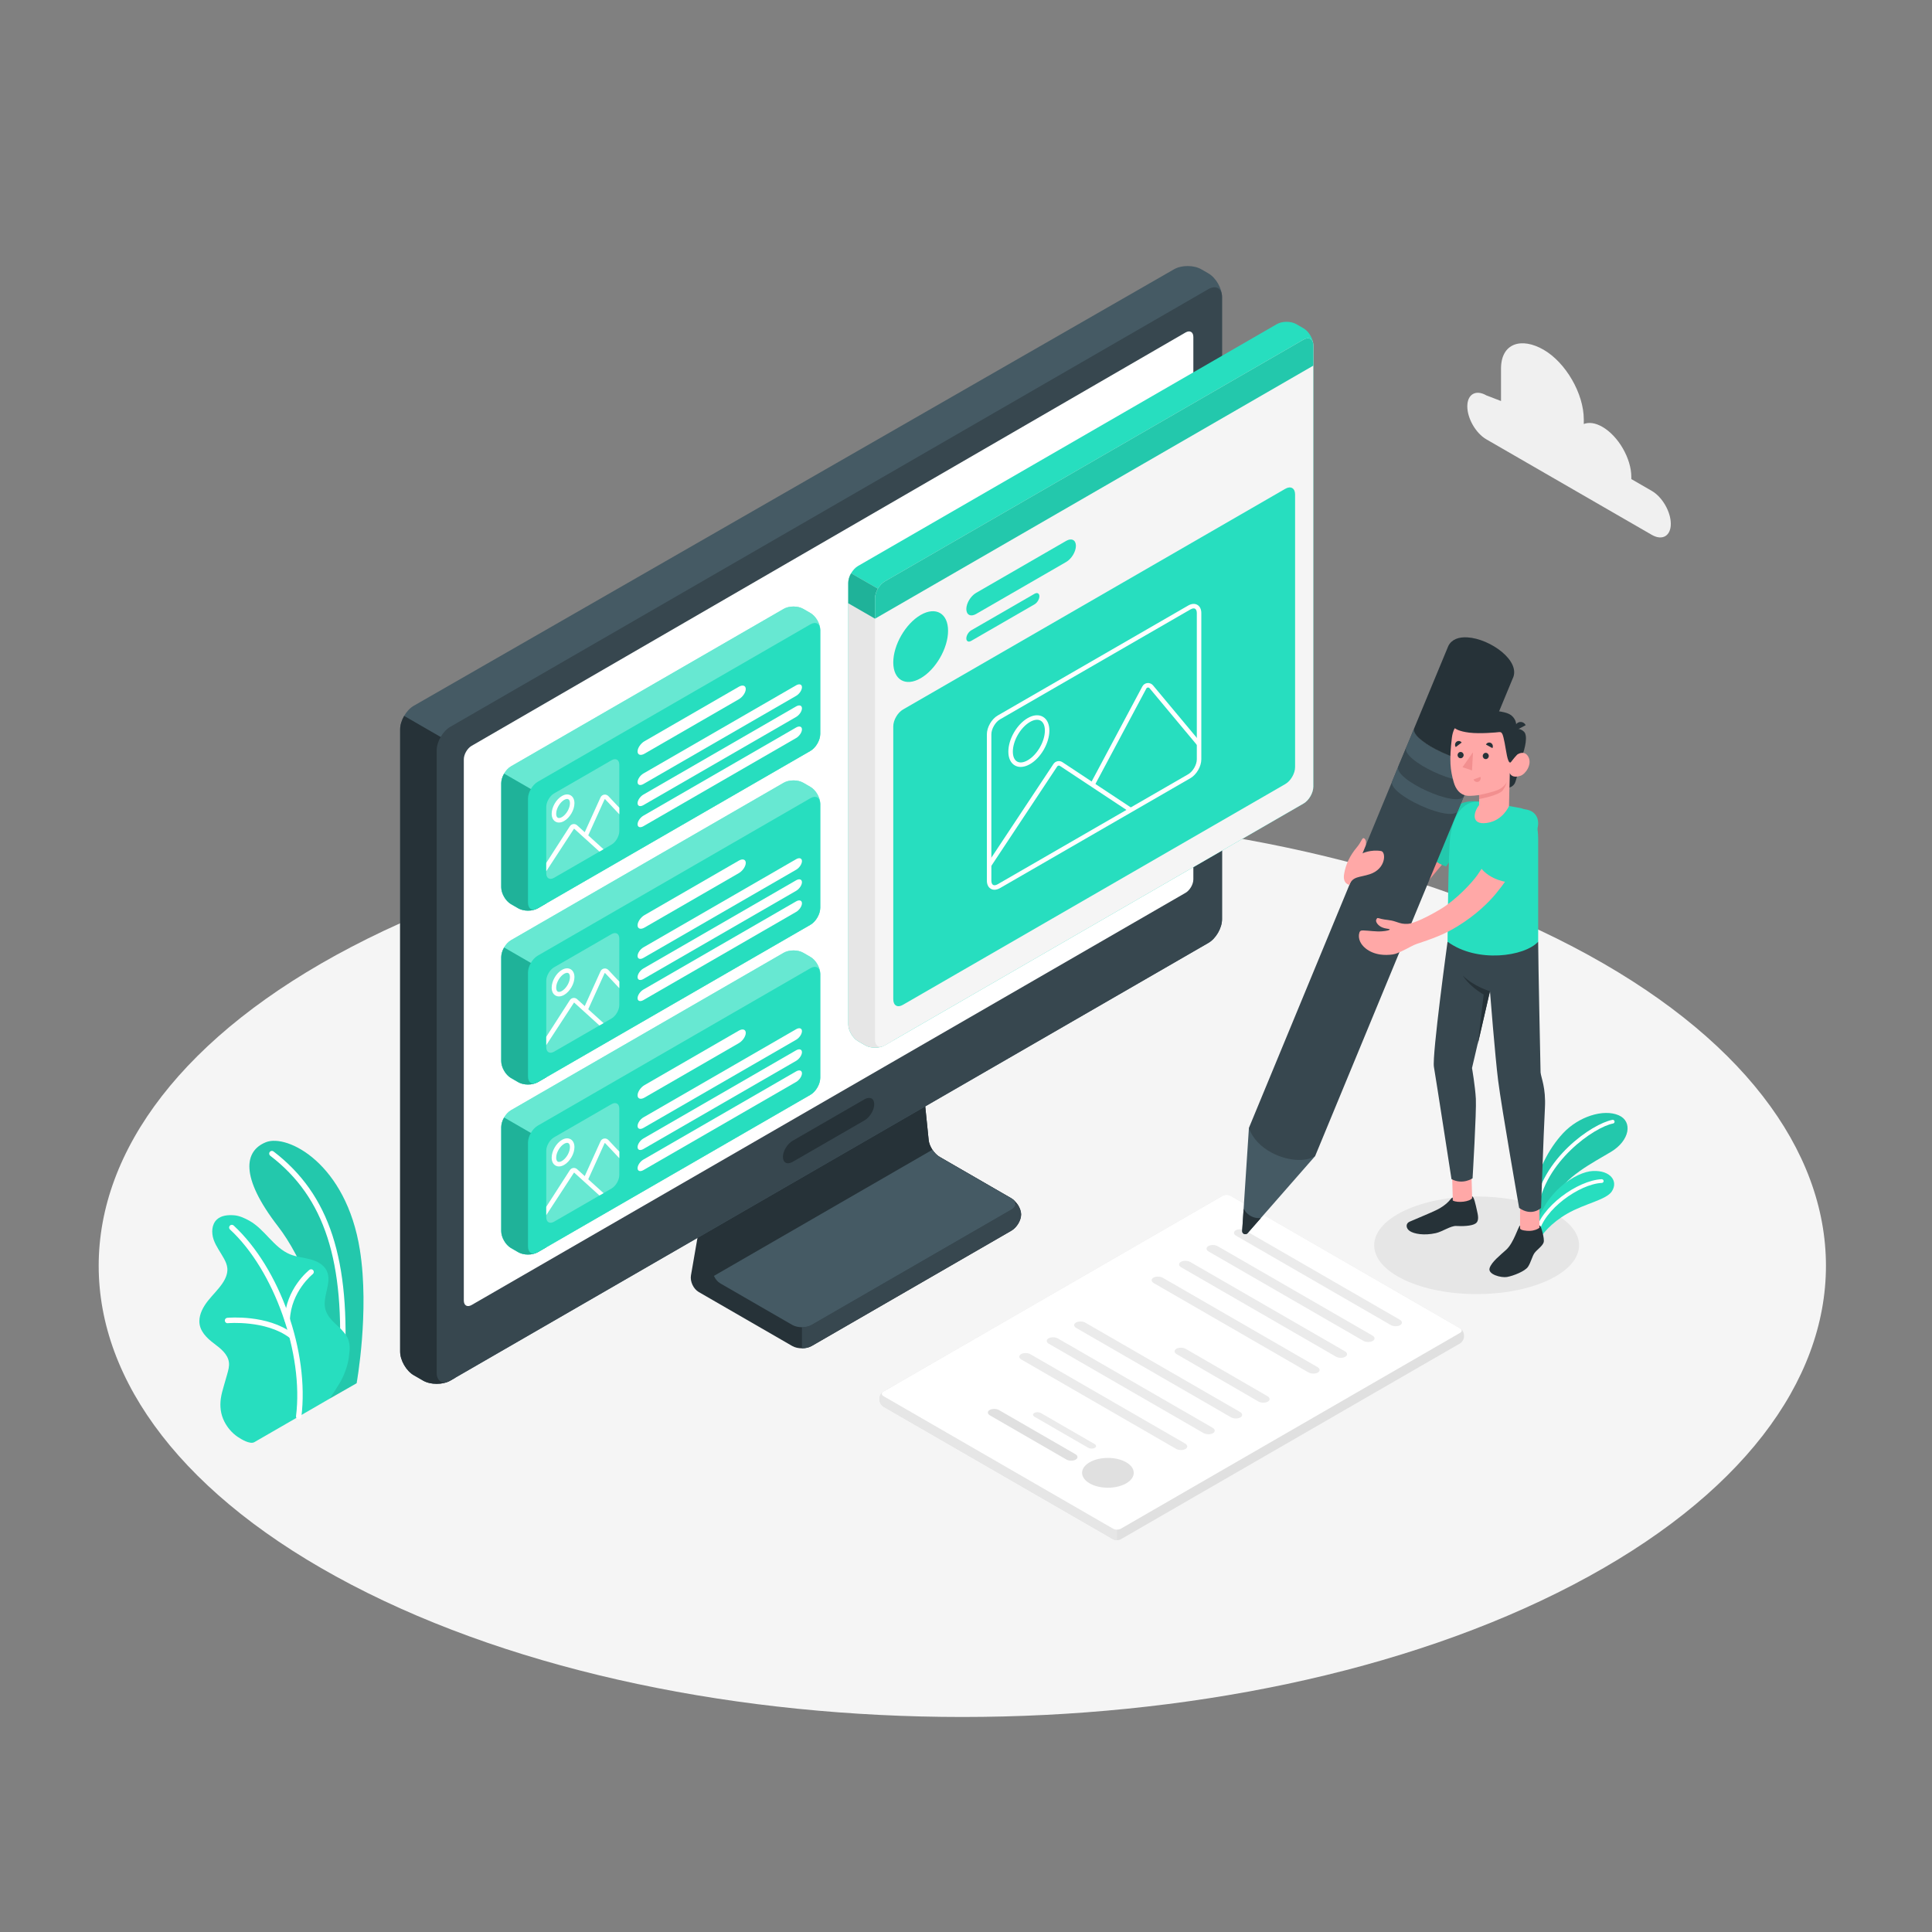 <svg xmlns="http://www.w3.org/2000/svg" xmlns:xlink="http://www.w3.org/1999/xlink" x="0px" y="0px" viewBox="0 0 500 500" style="enable-background:new 0 0 500 500;" xml:space="preserve"><rect x="0" y="0" width="500" height="500" fill="#808080" stroke="none"/><g id="Floor">	<path id="XMLID_14240_" style="fill:#F5F5F5;" d="M91.005,410.154c87.285,45.598,228.803,45.6,316.087,0.001  c87.285-45.6,87.285-119.529,0-165.128c-87.285-45.599-228.803-45.599-316.088-0.001C3.719,290.625,3.719,364.556,91.005,410.154z"></path></g><g id="Shadow">	<path id="XMLID_14504_" style="fill:#E6E6E6;" d="M363.403,331.214c10.354,4.935,27.14,4.935,37.494,0  c10.354-4.934,10.354-12.935,0-17.87c-10.354-4.934-27.14-4.934-37.494,0C353.049,318.279,353.049,326.28,363.403,331.214z"></path></g><g id="Cloud">	<path id="XMLID_14197_" style="fill:#F0F0F0;" d="M384.663,102.322l3.796,1.46V95.42c0-6.629,5.287-8.218,11.028-4.904l0,0  c5.741,3.314,10.394,11.375,10.394,18.003v1.214c1.303-0.519,2.984-0.318,4.824,0.744l0,0c4.131,2.385,7.48,8.185,7.48,12.955  v0.552l5.292,3.056c2.72,1.571,4.926,5.39,4.926,8.531c0,3.141-2.205,4.414-4.926,2.844l-42.813-24.718  c-2.72-1.571-4.926-5.39-4.926-8.531C379.737,102.024,381.943,100.751,384.663,102.322z"></path></g><g id="Plants">	<g>		<g>			<g id="XMLID_19047_">				<path id="XMLID_19054_" style="fill:#27DEBF;" d="M85.28,361.988l7.013-4.007c0,0,3.364-18.536,0.848-34.47     c-3.537-22.402-18.79-30.13-24.33-27.903c-5.54,2.227-6.842,8.863,3.163,21.808C77.877,325.053,85.469,341.197,85.28,361.988z"></path>			</g>			<g id="XMLID_2_" style="opacity:0.1;">				<path id="XMLID_3_" d="M85.28,361.988l7.013-4.007c0,0,3.364-18.536,0.848-34.47c-3.537-22.402-18.79-30.13-24.33-27.903     c-5.54,2.227-6.842,8.863,3.163,21.808C77.877,325.053,85.469,341.197,85.28,361.988z"></path>			</g>		</g>		<g id="XMLID_917_">			<path id="XMLID_14242_" style="fill:#FFFFFF;" d="M88.457,355.063c-0.014,0-0.028,0-0.042-0.001    c-0.384-0.023-0.678-0.352-0.656-0.738c1.624-27.905-3.707-44.419-17.822-55.221c-0.306-0.235-0.365-0.673-0.131-0.978    c0.235-0.307,0.675-0.364,0.978-0.131c14.527,11.118,20.02,27.989,18.367,56.412C89.13,354.776,88.823,355.063,88.457,355.063z"></path>		</g>		<g id="XMLID_19010_">			<path id="XMLID_18997_" style="fill:#27DEBF;" d="M65.822,373.229c-1.108,0.636-3.392-0.755-4.267-1.342    c-1.498-1.005-2.711-2.428-3.517-4.037c-0.938-1.873-1.174-3.88-0.881-5.952c0.152-1.074,0.453-2.122,0.753-3.165    c0.294-1.024,0.589-2.048,0.883-3.072c0.29-1.01,0.584-2.056,0.45-3.099c-0.269-2.101-2.134-3.573-3.829-4.842    c-1.875-1.404-3.827-3.257-3.817-5.787c0.008-1.952,1.019-3.764,2.228-5.296c1.209-1.532,2.645-2.885,3.738-4.502    c0.787-1.164,1.401-2.531,1.273-3.93c-0.079-0.869-0.44-1.688-0.856-2.455c-0.893-1.647-2.071-3.156-2.687-4.925    c-0.616-1.769-0.528-3.97,0.853-5.236c1.133-1.039,2.818-1.184,4.352-1.083c1.419,0.094,2.806,0.734,4.048,1.425    c4.015,2.233,6.307,6.989,10.569,8.707c1.644,0.663,3.444,0.808,5.158,1.261c1.713,0.453,3.46,1.328,4.254,2.913    c1.564,3.124-1.339,6.975-0.239,10.291c0.973,2.935,3.825,4.058,5.426,6.703c0.701,1.157,0.862,2.494,0.749,3.842    c-0.191,2.281-0.525,3.955-1.62,6.492c-0.905,2.096-3.563,5.849-3.563,5.849C85.213,362.054,65.992,373.131,65.822,373.229z"></path>			<g id="XMLID_19001_">				<path id="XMLID_14241_" style="fill:#FFFFFF;" d="M77.302,367.292c-0.03,0-0.059-0.002-0.089-0.006     c-0.382-0.048-0.653-0.397-0.604-0.78c2.027-16.075-5.639-37.751-17.088-48.318c-0.284-0.261-0.301-0.702-0.04-0.985     c0.263-0.285,0.702-0.301,0.985-0.04c11.94,11.019,19.639,32.771,17.526,49.518C77.949,367.034,77.649,367.292,77.302,367.292z"></path>			</g>			<g id="XMLID_19011_">				<path id="XMLID_14221_" style="fill:#FFFFFF;" d="M75.303,346.315c-0.147,0-0.293-0.045-0.418-0.14     c-6.107-4.58-15.844-3.744-15.94-3.735c-0.384,0.046-0.723-0.247-0.758-0.631c-0.035-0.383,0.247-0.723,0.631-0.758     c0.423-0.041,10.374-0.891,16.904,4.008c0.309,0.231,0.372,0.668,0.14,0.976C75.725,346.219,75.515,346.315,75.303,346.315z"></path>			</g>			<g id="XMLID_19012_">				<path id="XMLID_14220_" style="fill:#FFFFFF;" d="M74.33,342.296c-0.009,0-0.018,0-0.027-0.001     c-0.385-0.015-0.685-0.339-0.669-0.724c0.313-8.043,6.203-12.742,6.454-12.939c0.305-0.234,0.742-0.182,0.978,0.119     c0.237,0.303,0.184,0.742-0.118,0.98c-0.057,0.044-5.633,4.514-5.922,11.894C75.013,342.001,74.703,342.296,74.33,342.296z"></path>			</g>		</g>	</g>	<g id="XMLID_14181_">		<g id="XMLID_14165_">			<g>				<path id="XMLID_14167_" style="fill:#27DEBF;" d="M397.574,306.977c0.282-3.505,2.984-9.486,6.988-13.745     c4.004-4.259,10.408-6.311,14.359-4.595c3.68,1.599,2.871,6.53-1.985,9.45c-4.855,2.92-12.089,6.497-14.565,12.021l-4.797,6.636     V306.977z"></path>				<path id="XMLID_1_" style="opacity:0.1;" d="M397.574,306.977c0.282-3.505,2.984-9.486,6.988-13.745     c4.004-4.259,10.408-6.311,14.359-4.595c3.68,1.599,2.871,6.53-1.985,9.45c-4.855,2.92-12.089,6.497-14.565,12.021l-4.797,6.636     V306.977z"></path>			</g>			<g id="XMLID_14166_">				<path id="XMLID_14161_" style="fill:#FFFFFF;" d="M397.574,313.37c-0.021,0-0.043-0.001-0.064-0.004     c-0.263-0.036-0.448-0.278-0.413-0.541c1.75-12.977,14.942-22.009,20.186-23.007c0.262-0.053,0.513,0.123,0.562,0.382     c0.05,0.262-0.121,0.513-0.382,0.562c-4.891,0.931-17.751,9.861-19.413,22.191C398.018,313.195,397.812,313.37,397.574,313.37z"></path>			</g>		</g>		<g id="XMLID_14162_">			<path id="XMLID_14164_" style="fill:#27DEBF;" d="M398.098,321.449c0.722-1.925,3.39-4.983,7.499-7.357    c4.545-2.625,10.105-3.553,11.547-5.765c1.733-2.657-0.398-5.47-4.866-5.277c-4.468,0.193-12.731,5.603-14.705,14.59    L398.098,321.449z"></path>			<g id="XMLID_14163_">				<path id="XMLID_14154_" style="fill:#FFFFFF;" d="M397.78,319.587c-0.03,0-0.063-0.003-0.094-0.009     c-0.26-0.052-0.429-0.305-0.378-0.566c1.324-6.653,10.972-13.547,17.206-13.836c0.244,0.002,0.491,0.193,0.503,0.458     c0.011,0.265-0.193,0.491-0.458,0.503c-5.787,0.268-15.082,6.9-16.308,13.063C398.206,319.429,398.006,319.587,397.78,319.587z"></path>			</g>		</g>	</g></g><g>	<g id="XMLID_14182_">		<g id="XMLID_819_">			<path id="XMLID_818_" style="fill:#E0E0E0;" d="M227.625,361.893l0,0.402c0,0.643,0.451,1.424,1.008,1.745l59.432,34.313    c0.557,0.321,1.459,0.321,2.016,0l87.793-50.687c0.557-0.321,1.008-1.103,1.008-1.745v-0.402c0-0.643-0.451-1.424-1.008-1.745    l-59.432-34.314c-0.557-0.321-1.459-0.321-2.016,0l-87.793,50.687C228.077,360.469,227.625,361.25,227.625,361.893z"></path>			<path id="XMLID_822_" style="fill:#E6E6E6;" d="M227.625,361.893v0.402c0,0.643,0.451,1.424,1.008,1.745l59.432,34.313    c0.279,0.161,0.644,0.241,1.008,0.241v-7.846L232.352,358l-3.719,2.147C228.077,360.469,227.625,361.25,227.625,361.893z"></path>			<path id="XMLID_815_" style="fill:#FFFFFF;" d="M228.633,361.311l59.433,34.313c0.557,0.321,1.459,0.321,2.016,0l87.793-50.687    c0.557-0.321,0.557-0.842,0-1.164l-59.432-34.314c-0.557-0.321-1.459-0.321-2.016,0l-87.793,50.687    C228.077,360.469,228.077,360.99,228.633,361.311z"></path>		</g>		<g id="XMLID_823_">			<path id="XMLID_821_" style="fill:#EBEBEB;" d="M304.358,374.958l-40.021-23.106c-0.696-0.402-0.731-1.033-0.078-1.41    s1.746-0.357,2.441,0.045l40.021,23.106c0.696,0.402,0.731,1.033,0.078,1.409C306.147,375.38,305.054,375.36,304.358,374.958z"></path>			<path id="XMLID_852_" style="fill:#E0E0E0;" d="M275.947,377.705l-19.738-11.396c-0.696-0.402-0.731-1.033-0.078-1.41    c0.653-0.377,1.746-0.357,2.441,0.045l19.738,11.396c0.696,0.402,0.731,1.033,0.078,1.41    C277.735,378.127,276.642,378.107,275.947,377.705z"></path>			<path id="XMLID_30_" style="fill:#EBEBEB;" d="M281.614,374.674l-13.885-8.017c-0.489-0.283-0.514-0.727-0.055-0.991    c0.459-0.265,1.228-0.251,1.717,0.032l13.885,8.017c0.489,0.283,0.514,0.727,0.055,0.992    C282.872,374.971,282.103,374.956,281.614,374.674z"></path>			<path id="XMLID_829_" style="fill:#EBEBEB;" d="M311.46,370.872l-40.021-23.106c-0.696-0.402-0.731-1.033-0.078-1.409    c0.653-0.377,1.746-0.357,2.441,0.045l40.021,23.106c0.696,0.402,0.731,1.033,0.078,1.41    C313.249,371.293,312.156,371.273,311.46,370.872z"></path>			<path id="XMLID_831_" style="fill:#EBEBEB;" d="M318.562,366.785l-40.022-23.106c-0.696-0.402-0.73-1.033-0.078-1.409    c0.653-0.377,1.746-0.357,2.441,0.045l40.021,23.106c0.696,0.402,0.731,1.033,0.078,1.41    C320.351,367.207,319.258,367.187,318.562,366.785z"></path>			<path id="XMLID_834_" style="fill:#EBEBEB;" d="M325.664,362.699l-21.135-12.235c-0.696-0.402-0.731-1.033-0.078-1.41    c0.653-0.377,1.746-0.357,2.442,0.045l21.135,12.235c0.696,0.402,0.731,1.033,0.078,1.41    C327.453,363.121,326.36,363.101,325.664,362.699z"></path>			<path id="XMLID_855_" style="fill:#EBEBEB;" d="M345.713,351.084l-40.022-23.106c-0.696-0.402-0.73-1.033-0.078-1.41    c0.653-0.377,1.746-0.357,2.441,0.045l40.021,23.106c0.696,0.402,0.731,1.033,0.078,1.41    C347.502,351.505,346.409,351.485,345.713,351.084z"></path>			<path id="XMLID_856_" style="fill:#EBEBEB;" d="M352.815,346.997l-40.021-23.106c-0.696-0.402-0.731-1.033-0.078-1.409    c0.653-0.377,1.746-0.357,2.441,0.045l40.021,23.106c0.696,0.402,0.731,1.033,0.078,1.409    C354.604,347.419,353.511,347.399,352.815,346.997z"></path>			<path id="XMLID_911_" style="fill:#EBEBEB;" d="M338.611,355.17l-40.022-23.106c-0.696-0.402-0.731-1.033-0.078-1.409    c0.653-0.377,1.746-0.357,2.441,0.045l40.021,23.106c0.696,0.402,0.731,1.033,0.078,1.41    C340.4,355.592,339.307,355.572,338.611,355.17z"></path>			<path id="XMLID_858_" style="fill:#EBEBEB;" d="M359.917,342.911l-40.022-23.106c-0.696-0.402-0.73-1.033-0.078-1.409    c0.653-0.377,1.746-0.357,2.441,0.045l40.021,23.106c0.696,0.402,0.731,1.033,0.078,1.41    C361.706,343.333,360.613,343.313,359.917,342.911z"></path>		</g>		<path id="XMLID_820_" style="fill:#E0E0E0;" d="M291.455,378.435c-2.611-1.507-6.843-1.507-9.454,0   c-2.611,1.507-2.611,3.951,0,5.458s6.843,1.507,9.453,0S294.066,379.942,291.455,378.435z"></path>	</g></g><g id="Device">	<g id="XMLID_8318_">		<g id="XMLID_778_">			<path id="XMLID_106_" style="fill:#263238;" d="M228.66,250.276l-37.502,21.652c-1.391,0.803-2.742,2.738-3.016,4.321    l-9.32,53.809c-0.274,1.583,0.632,3.518,2.023,4.321l24.181,13.961c1.391,0.803,3.647,0.803,5.039,0l51.682-29.839    c1.391-0.803,2.519-2.676,2.519-4.184c0-1.507-1.128-3.38-2.519-4.184l-18.595-10.736c-1.391-0.803-2.651-2.75-2.814-4.349    l-4.137-40.605c-0.163-1.598-1.353-3.505-2.658-4.259C232.237,249.432,230.051,249.473,228.66,250.276z"></path>			<path id="XMLID_117_" style="fill:#37474F;" d="M207.545,338.879l0.001,10.063c0.912,0,1.823-0.201,2.519-0.602l51.682-29.839    c1.392-0.803,2.519-2.676,2.519-4.184c0-0.882-0.393-1.884-0.991-2.729h-8.462L207.545,338.879z"></path>			<path id="XMLID_110_" style="fill:#263238;" d="M233.387,253.005l-37.502,21.652c-1.391,0.803-2.742,2.738-3.016,4.321    l-8.46,48.847c-0.274,1.583,0.632,3.518,2.023,4.321l18.595,10.736c1.391,0.803,3.647,0.803,5.039,0l51.682-29.839    c1.391-0.803,1.391-2.106,0-2.909l-18.595-10.736c-1.391-0.803-2.651-2.75-2.814-4.349l-4.137-40.605    C236.038,252.846,234.778,252.202,233.387,253.005z"></path>			<path id="XMLID_115_" style="fill:#455A64;" d="M261.747,310.134l-18.595-10.736c-0.686-0.396-1.338-1.071-1.845-1.844    l-56.543,32.645c0.364,0.814,0.948,1.532,1.666,1.947l18.596,10.736c1.391,0.803,3.647,0.803,5.039,0l51.682-29.839    C263.139,312.239,263.139,310.937,261.747,310.134z"></path>		</g>		<g id="XMLID_8196_">			<path id="XMLID_67_" style="fill:#455A64;" d="M109.485,357.296l-2.401-1.386c-1.948-1.125-3.527-3.86-3.527-6.109    l-0.001-161.052c0-2.249,1.581-4.981,3.532-6.1L303.844,69.687c1.951-1.12,5.111-1.116,7.059,0.008l1.831,1.057    c1.948,1.125,3.527,3.86,3.527,6.109v161.051c0,2.249-1.579,4.984-3.527,6.109L116.539,357.296    C114.591,358.421,111.433,358.421,109.485,357.296z"></path>			<path id="XMLID_785_" style="fill:#263238;" d="M117.737,192.863l-13.145-7.589c-0.639,1.104-1.035,2.35-1.035,3.475    l0.001,161.052c0,2.249,1.579,4.984,3.527,6.109l2.401,1.386c1.948,1.125,5.106,1.125,7.054,0l1.198-0.692L117.737,192.863z"></path>			<path id="XMLID_63_" style="fill:#37474F;" d="M113.012,355.26V194.208c0-2.249,1.579-4.985,3.527-6.109L312.734,74.825    c1.948-1.125,3.527-0.213,3.527,2.036v161.051c0,2.249-1.579,4.984-3.527,6.109L116.539,357.296    C114.591,358.421,113.012,357.509,113.012,355.26z"></path>			<path id="XMLID_69_" style="fill:#263238;" d="M205.139,295.23l18.595-10.736c1.391-0.803,2.519-0.233,2.519,1.274    s-1.128,3.38-2.519,4.184l-18.595,10.736c-1.391,0.803-2.519,0.233-2.519-1.275C202.62,297.906,203.748,296.033,205.139,295.23z"></path>			<path id="XMLID_68_" style="fill:#FFFFFF;" d="M122.049,193.024L306.824,86.043c1.112-0.644,2.014-0.124,2.014,1.161v140.365    c0,1.285-0.902,2.848-2.016,3.491L122.051,337.738c-1.113,0.643-2.016,0.122-2.016-1.164V196.517    C120.035,195.232,120.937,193.668,122.049,193.024z"></path>		</g>	</g></g><g id="Windows">	<g>		<g id="XMLID_728_">			<g id="XMLID_723_">				<path id="XMLID_112_" style="fill:#27DEBF;" d="M134.125,235.072l-1.882-1.087c-1.391-0.804-2.519-2.758-2.519-4.364l0-26.93     c0-1.607,1.128-3.56,2.519-4.364l70.589-40.755c1.391-0.803,3.647-0.803,5.038,0.001l1.882,1.087     c1.391,0.804,2.519,2.758,2.519,4.364l0,26.93c0,1.607-1.128,3.56-2.519,4.364l-70.589,40.755     C137.772,235.876,135.516,235.876,134.125,235.072z"></path>				<g>					<path id="XMLID_107_" style="opacity:0.4;fill:#27DEBF;" d="M134.125,235.072l-1.882-1.087      c-1.391-0.804-2.519-2.758-2.519-4.364l0-26.93c0-1.607,1.128-3.56,2.519-4.364l70.589-40.755      c1.391-0.803,3.647-0.803,5.038,0.001l1.882,1.087c1.391,0.804,2.519,2.758,2.519,4.364l0,26.93      c0,1.607-1.128,3.56-2.519,4.364l-70.589,40.755C137.772,235.876,135.516,235.876,134.125,235.072z"></path>					<path id="XMLID_4_" style="opacity:0.3;fill:#FFFFFF;" d="M134.125,235.072l-1.882-1.087c-1.391-0.804-2.519-2.758-2.519-4.364      l0-26.93c0-1.607,1.128-3.56,2.519-4.364l70.589-40.755c1.391-0.803,3.647-0.803,5.038,0.001l1.882,1.087      c1.391,0.804,2.519,2.758,2.519,4.364l0,26.93c0,1.607-1.128,3.56-2.519,4.364l-70.589,40.755      C137.772,235.876,135.516,235.876,134.125,235.072z"></path>				</g>				<g>					<path id="XMLID_125_" style="fill:#27DEBF;" d="M141.37,206.508l-10.909-6.299c-0.455,0.789-0.737,1.678-0.737,2.481l0,26.93      c0,1.607,1.128,3.561,2.519,4.364l1.882,1.087c1.391,0.804,3.647,0.804,5.038,0.001l2.207-1.274L141.37,206.508z"></path>					<path id="XMLID_5_" style="opacity:0.2;" d="M141.37,206.508l-10.909-6.299c-0.455,0.789-0.737,1.678-0.737,2.481l0,26.93      c0,1.607,1.128,3.561,2.519,4.364l1.882,1.087c1.391,0.804,3.647,0.804,5.038,0.001l2.207-1.274L141.37,206.508z"></path>				</g>				<path id="XMLID_111_" style="fill:#27DEBF;" d="M136.644,206.688l0,26.93c0,1.607,1.128,2.258,2.519,1.455l70.589-40.755     c1.391-0.803,2.519-2.757,2.519-4.364l0-26.93c0-1.607-1.128-2.258-2.519-1.455l-70.589,40.755     C137.772,203.128,136.644,205.081,136.644,206.688z"></path>			</g>			<g id="XMLID_123_">				<path id="XMLID_118_" style="fill:#FFFFFF;" d="M166.795,191.826l24.418-14.098c0.989-0.571,1.791-0.31,1.791,0.583     c0,0.893-0.802,2.079-1.791,2.65l-24.418,14.098c-0.989,0.571-1.791,0.31-1.791-0.583     C165.004,193.584,165.806,192.397,166.795,191.826z"></path>				<path id="XMLID_119_" style="fill:#FFFFFF;" d="M166.516,200.178l39.517-22.816c0.835-0.482,1.512-0.262,1.512,0.492     s-0.677,1.755-1.512,2.237l-39.517,22.815c-0.835,0.482-1.512,0.262-1.512-0.492S165.681,200.66,166.516,200.178z"></path>				<path id="XMLID_126_" style="fill:#FFFFFF;" d="M166.516,205.636l39.517-22.815c0.835-0.482,1.512-0.262,1.512,0.492     s-0.677,1.755-1.512,2.237l-39.517,22.815c-0.835,0.482-1.512,0.262-1.512-0.492     C165.004,207.119,165.681,206.118,166.516,205.636z"></path>				<path id="XMLID_129_" style="fill:#FFFFFF;" d="M166.516,211.094l39.517-22.816c0.835-0.482,1.512-0.262,1.512,0.492     s-0.677,1.755-1.512,2.237l-39.517,22.815c-0.835,0.482-1.512,0.262-1.512-0.492     C165.004,212.577,165.681,211.576,166.516,211.094z"></path>			</g>			<g id="XMLID_114_">				<path id="XMLID_109_" style="fill:#27DEBF;" d="M143.386,205.344l14.876-8.589c1.113-0.643,2.016-0.122,2.016,1.164l0,17.177     c0,1.285-0.902,2.848-2.016,3.491l-14.876,8.589c-1.113,0.643-2.016,0.122-2.016-1.164l0-17.177     C141.371,207.55,142.273,205.987,143.386,205.344z"></path>				<path id="XMLID_6_" style="opacity:0.3;fill:#FFFFFF;" d="M143.386,205.344l14.876-8.589c1.113-0.643,2.016-0.122,2.016,1.164     l0,17.177c0,1.285-0.902,2.848-2.016,3.491l-14.876,8.589c-1.113,0.643-2.016,0.122-2.016-1.164l0-17.177     C141.371,207.55,142.273,205.987,143.386,205.344z"></path>				<g id="XMLID_113_">					<path id="XMLID_116_" style="fill:#FFFFFF;" d="M144.663,212.873c-0.325,0-0.631-0.079-0.906-0.238      c-0.634-0.366-0.983-1.089-0.983-2.034c0-1.718,1.166-3.738,2.655-4.597l0,0c0.819-0.473,1.618-0.531,2.253-0.165      c0.634,0.366,0.983,1.089,0.983,2.034c0,1.719-1.166,3.738-2.655,4.597C145.545,212.738,145.088,212.873,144.663,212.873z       M146.01,207.012c-1.124,0.649-2.073,2.293-2.073,3.589c0,0.505,0.147,0.879,0.401,1.026c0.257,0.147,0.653,0.087,1.09-0.165      c1.124-0.648,2.073-2.292,2.073-3.589c0-0.505-0.147-0.879-0.401-1.026C146.844,206.7,146.447,206.76,146.01,207.012      L146.01,207.012z"></path>				</g>				<path id="XMLID_120_" style="fill:#FFFFFF;" d="M160.278,209.042l-2.834-3.013c-0.284-0.302-0.699-0.441-1.106-0.373     c-0.408,0.068-0.753,0.333-0.923,0.71l-4.084,9.009l-1.979-1.793c-0.27-0.245-0.635-0.357-0.993-0.309     c-0.361,0.048-0.682,0.251-0.88,0.557l-6.108,9.493v2.161l7.199-11.04l6.566,5.948l1.059-0.612l-3.959-3.586l4.238-9.349     l0.122-0.02l3.682,3.914V209.042z"></path>			</g>		</g>		<g id="XMLID_7_">			<g id="XMLID_21_">				<path id="XMLID_27_" style="fill:#27DEBF;" d="M134.125,280.072l-1.882-1.087c-1.391-0.804-2.519-2.758-2.519-4.364l0-26.93     c0-1.607,1.128-3.56,2.519-4.364l70.589-40.755c1.391-0.803,3.647-0.803,5.038,0.001l1.882,1.087     c1.391,0.804,2.519,2.758,2.519,4.364l0,26.93c0,1.607-1.128,3.56-2.519,4.364l-70.589,40.755     C137.772,280.876,135.516,280.875,134.125,280.072z"></path>				<g>					<path id="XMLID_26_" style="opacity:0.4;fill:#27DEBF;" d="M134.125,280.072l-1.882-1.087      c-1.391-0.804-2.519-2.758-2.519-4.364l0-26.93c0-1.607,1.128-3.56,2.519-4.364l70.589-40.755      c1.391-0.803,3.647-0.803,5.038,0.001l1.882,1.087c1.391,0.804,2.519,2.758,2.519,4.364l0,26.93      c0,1.607-1.128,3.56-2.519,4.364l-70.589,40.755C137.772,280.876,135.516,280.875,134.125,280.072z"></path>					<path id="XMLID_25_" style="opacity:0.3;fill:#FFFFFF;" d="M134.125,280.072l-1.882-1.087      c-1.391-0.804-2.519-2.758-2.519-4.364l0-26.93c0-1.607,1.128-3.56,2.519-4.364l70.589-40.755      c1.391-0.803,3.647-0.803,5.038,0.001l1.882,1.087c1.391,0.804,2.519,2.758,2.519,4.364l0,26.93      c0,1.607-1.128,3.56-2.519,4.364l-70.589,40.755C137.772,280.876,135.516,280.875,134.125,280.072z"></path>				</g>				<g>					<path id="XMLID_24_" style="fill:#27DEBF;" d="M141.37,251.508l-10.909-6.299c-0.455,0.789-0.737,1.678-0.737,2.481l0,26.93      c0,1.607,1.128,3.561,2.519,4.364l1.882,1.087c1.391,0.804,3.647,0.804,5.038,0.001l2.207-1.275L141.37,251.508z"></path>					<path id="XMLID_23_" style="opacity:0.2;" d="M141.37,251.508l-10.909-6.299c-0.455,0.789-0.737,1.678-0.737,2.481l0,26.93      c0,1.607,1.128,3.561,2.519,4.364l1.882,1.087c1.391,0.804,3.647,0.804,5.038,0.001l2.207-1.275L141.37,251.508z"></path>				</g>				<path id="XMLID_22_" style="fill:#27DEBF;" d="M136.644,251.688l0,26.93c0,1.607,1.128,2.258,2.519,1.455l70.589-40.755     c1.391-0.803,2.519-2.757,2.519-4.364l0-26.93c0-1.607-1.128-2.258-2.519-1.455l-70.589,40.755     C137.772,248.128,136.644,250.081,136.644,251.688z"></path>			</g>			<g id="XMLID_16_">				<path id="XMLID_20_" style="fill:#FFFFFF;" d="M166.795,236.826l24.418-14.098c0.989-0.571,1.791-0.31,1.791,0.583     c0,0.893-0.802,2.079-1.791,2.65l-24.418,14.098c-0.989,0.571-1.791,0.31-1.791-0.583     C165.004,238.584,165.806,237.397,166.795,236.826z"></path>				<path id="XMLID_19_" style="fill:#FFFFFF;" d="M166.516,245.178l39.517-22.816c0.835-0.482,1.512-0.262,1.512,0.492     s-0.677,1.755-1.512,2.237l-39.517,22.815c-0.835,0.482-1.512,0.262-1.512-0.492S165.681,245.66,166.516,245.178z"></path>				<path id="XMLID_18_" style="fill:#FFFFFF;" d="M166.516,250.636l39.517-22.815c0.835-0.482,1.512-0.262,1.512,0.492     s-0.677,1.755-1.512,2.237l-39.517,22.815c-0.835,0.482-1.512,0.262-1.512-0.492     C165.004,252.119,165.681,251.118,166.516,250.636z"></path>				<path id="XMLID_17_" style="fill:#FFFFFF;" d="M166.516,256.094l39.517-22.816c0.835-0.482,1.512-0.262,1.512,0.492     s-0.677,1.755-1.512,2.237l-39.517,22.815c-0.835,0.482-1.512,0.262-1.512-0.492     C165.004,257.577,165.681,256.576,166.516,256.094z"></path>			</g>			<g id="XMLID_8_">				<path id="XMLID_15_" style="fill:#27DEBF;" d="M143.386,250.344l14.876-8.589c1.113-0.643,2.016-0.122,2.016,1.164l0,17.177     c0,1.285-0.902,2.848-2.016,3.491l-14.876,8.589c-1.113,0.643-2.016,0.122-2.016-1.164l0-17.177     C141.371,252.55,142.273,250.987,143.386,250.344z"></path>				<path id="XMLID_14_" style="opacity:0.3;fill:#FFFFFF;" d="M143.386,250.344l14.876-8.589c1.113-0.643,2.016-0.122,2.016,1.164     l0,17.177c0,1.285-0.902,2.848-2.016,3.491l-14.876,8.589c-1.113,0.643-2.016,0.122-2.016-1.164l0-17.177     C141.371,252.55,142.273,250.987,143.386,250.344z"></path>				<g id="XMLID_10_">					<path id="XMLID_11_" style="fill:#FFFFFF;" d="M144.663,257.873c-0.325,0-0.631-0.079-0.906-0.237      c-0.634-0.366-0.983-1.089-0.983-2.034c0-1.718,1.166-3.738,2.655-4.597l0,0c0.819-0.473,1.618-0.531,2.253-0.165      c0.634,0.366,0.983,1.089,0.983,2.034c0,1.719-1.166,3.738-2.655,4.597C145.545,257.738,145.088,257.873,144.663,257.873z       M146.01,252.012c-1.124,0.649-2.073,2.293-2.073,3.589c0,0.505,0.147,0.879,0.401,1.026c0.257,0.147,0.653,0.087,1.09-0.165      c1.124-0.648,2.073-2.292,2.073-3.589c0-0.505-0.147-0.879-0.401-1.026C146.844,251.7,146.447,251.76,146.01,252.012      L146.01,252.012z"></path>				</g>				<path id="XMLID_9_" style="fill:#FFFFFF;" d="M160.278,254.042l-2.834-3.013c-0.284-0.302-0.699-0.441-1.106-0.373     c-0.408,0.068-0.753,0.333-0.923,0.71l-4.084,9.009l-1.979-1.793c-0.27-0.245-0.635-0.357-0.993-0.309     c-0.361,0.048-0.682,0.251-0.88,0.557l-6.108,9.493v2.161l7.199-11.04l6.566,5.948l1.059-0.611l-3.959-3.586l4.238-9.349     l0.122-0.02l3.682,3.914V254.042z"></path>			</g>		</g>		<g id="XMLID_28_">			<g id="XMLID_43_">				<path id="XMLID_49_" style="fill:#27DEBF;" d="M134.125,324.072l-1.882-1.087c-1.391-0.804-2.519-2.758-2.519-4.364l0-26.93     c0-1.607,1.128-3.56,2.519-4.364l70.589-40.755c1.391-0.803,3.647-0.803,5.038,0.001l1.882,1.087     c1.391,0.804,2.519,2.758,2.519,4.364l0,26.93c0,1.607-1.128,3.56-2.519,4.364l-70.589,40.755     C137.772,324.876,135.516,324.875,134.125,324.072z"></path>				<g>					<path id="XMLID_48_" style="opacity:0.4;fill:#27DEBF;" d="M134.125,324.072l-1.882-1.087      c-1.391-0.804-2.519-2.758-2.519-4.364l0-26.93c0-1.607,1.128-3.56,2.519-4.364l70.589-40.755      c1.391-0.803,3.647-0.803,5.038,0.001l1.882,1.087c1.391,0.804,2.519,2.758,2.519,4.364l0,26.93      c0,1.607-1.128,3.56-2.519,4.364l-70.589,40.755C137.772,324.876,135.516,324.875,134.125,324.072z"></path>					<path id="XMLID_47_" style="opacity:0.3;fill:#FFFFFF;" d="M134.125,324.072l-1.882-1.087      c-1.391-0.804-2.519-2.758-2.519-4.364l0-26.93c0-1.607,1.128-3.56,2.519-4.364l70.589-40.755      c1.391-0.803,3.647-0.803,5.038,0.001l1.882,1.087c1.391,0.804,2.519,2.758,2.519,4.364l0,26.93      c0,1.607-1.128,3.56-2.519,4.364l-70.589,40.755C137.772,324.876,135.516,324.875,134.125,324.072z"></path>				</g>				<g>					<path id="XMLID_46_" style="fill:#27DEBF;" d="M141.37,295.508l-10.909-6.299c-0.455,0.789-0.737,1.678-0.737,2.481l0,26.93      c0,1.607,1.128,3.561,2.519,4.364l1.882,1.087c1.391,0.804,3.647,0.804,5.038,0.001l2.207-1.275L141.37,295.508z"></path>					<path id="XMLID_45_" style="opacity:0.2;" d="M141.37,295.508l-10.909-6.299c-0.455,0.789-0.737,1.678-0.737,2.481l0,26.93      c0,1.607,1.128,3.561,2.519,4.364l1.882,1.087c1.391,0.804,3.647,0.804,5.038,0.001l2.207-1.275L141.37,295.508z"></path>				</g>				<path id="XMLID_44_" style="fill:#27DEBF;" d="M136.644,295.688l0,26.93c0,1.607,1.128,2.258,2.519,1.455l70.589-40.755     c1.391-0.803,2.519-2.757,2.519-4.364l0-26.93c0-1.607-1.128-2.258-2.519-1.455l-70.589,40.755     C137.772,292.128,136.644,294.082,136.644,295.688z"></path>			</g>			<g id="XMLID_38_">				<path id="XMLID_42_" style="fill:#FFFFFF;" d="M166.795,280.826l24.418-14.098c0.989-0.571,1.791-0.31,1.791,0.583     c0,0.893-0.802,2.079-1.791,2.651l-24.418,14.098c-0.989,0.571-1.791,0.31-1.791-0.583     C165.004,282.584,165.806,281.397,166.795,280.826z"></path>				<path id="XMLID_41_" style="fill:#FFFFFF;" d="M166.516,289.178l39.517-22.815c0.835-0.482,1.512-0.262,1.512,0.492     s-0.677,1.755-1.512,2.237l-39.517,22.815c-0.835,0.482-1.512,0.262-1.512-0.492S165.681,289.66,166.516,289.178z"></path>				<path id="XMLID_40_" style="fill:#FFFFFF;" d="M166.516,294.636l39.517-22.816c0.835-0.482,1.512-0.262,1.512,0.492     s-0.677,1.755-1.512,2.237l-39.517,22.815c-0.835,0.482-1.512,0.262-1.512-0.492     C165.004,296.119,165.681,295.118,166.516,294.636z"></path>				<path id="XMLID_39_" style="fill:#FFFFFF;" d="M166.516,300.094l39.517-22.815c0.835-0.482,1.512-0.262,1.512,0.492     s-0.677,1.755-1.512,2.237l-39.517,22.815c-0.835,0.482-1.512,0.262-1.512-0.492     C165.004,301.577,165.681,300.576,166.516,300.094z"></path>			</g>			<g id="XMLID_29_">				<path id="XMLID_37_" style="fill:#27DEBF;" d="M143.386,294.344l14.876-8.589c1.113-0.643,2.016-0.122,2.016,1.164l0,17.177     c0,1.285-0.902,2.848-2.016,3.491l-14.876,8.589c-1.113,0.643-2.016,0.122-2.016-1.164l0-17.177     C141.371,296.55,142.273,294.987,143.386,294.344z"></path>				<path id="XMLID_36_" style="opacity:0.3;fill:#FFFFFF;" d="M143.386,294.344l14.876-8.589c1.113-0.643,2.016-0.122,2.016,1.164     l0,17.177c0,1.285-0.902,2.848-2.016,3.491l-14.876,8.589c-1.113,0.643-2.016,0.122-2.016-1.164l0-17.177     C141.371,296.55,142.273,294.987,143.386,294.344z"></path>				<g id="XMLID_32_">					<path id="XMLID_33_" style="fill:#FFFFFF;" d="M144.663,301.873c-0.325,0-0.631-0.079-0.906-0.237      c-0.634-0.366-0.983-1.089-0.983-2.034c0-1.718,1.166-3.738,2.655-4.597l0,0c0.819-0.473,1.618-0.531,2.253-0.165      c0.634,0.366,0.983,1.089,0.983,2.034c0,1.719-1.166,3.738-2.655,4.597C145.545,301.738,145.088,301.873,144.663,301.873z       M146.01,296.013c-1.124,0.649-2.073,2.293-2.073,3.589c0,0.505,0.147,0.879,0.401,1.026c0.257,0.147,0.653,0.087,1.09-0.165      c1.124-0.648,2.073-2.292,2.073-3.589c0-0.505-0.147-0.879-0.401-1.026C146.844,295.7,146.447,295.76,146.01,296.013      L146.01,296.013z"></path>				</g>				<path id="XMLID_31_" style="fill:#FFFFFF;" d="M160.278,298.042l-2.834-3.013c-0.284-0.302-0.699-0.441-1.106-0.373     c-0.408,0.068-0.753,0.333-0.923,0.71l-4.084,9.009l-1.979-1.793c-0.27-0.245-0.635-0.357-0.993-0.309     c-0.361,0.048-0.682,0.251-0.88,0.557l-6.108,9.493v2.161l7.199-11.04l6.566,5.948l1.059-0.611l-3.959-3.586l4.238-9.349     l0.122-0.02l3.682,3.914V298.042z"></path>			</g>		</g>	</g>	<g id="XMLID_10314_">		<g id="XMLID_780_">			<path id="XMLID_784_" style="fill:#27DEBF;" d="M223.933,270.541l-1.882-1.087c-1.391-0.804-2.519-2.758-2.519-4.364l0-114.248    c0-1.607,1.128-3.56,2.519-4.364l108.396-62.593c1.391-0.803,3.647-0.803,5.038,0.001l1.882,1.087    c1.391,0.804,2.519,2.758,2.519,4.364l0,114.248c0,1.607-1.128,3.56-2.519,4.364l-108.396,62.593    C227.58,271.345,225.324,271.345,223.933,270.541z"></path>			<path id="XMLID_782_" style="fill:#E6E6E6;" d="M231.179,154.66l-10.909-6.299c-0.455,0.789-0.737,1.678-0.737,2.481l0,114.248    c0,1.607,1.128,3.561,2.519,4.364l1.882,1.087c1.391,0.804,3.647,0.804,5.038,0.001l2.207-1.275L231.179,154.66z"></path>			<g>				<g>					<path id="XMLID_770_" style="fill:#27DEBF;" d="M231.179,154.66l-10.91-6.299c-0.455,0.789-0.737,1.678-0.737,2.481v5.277      l6.92,3.994L231.179,154.66z"></path>				</g>				<g style="opacity:0.2;">					<path id="XMLID_51_" d="M231.179,154.66l-10.91-6.299c-0.455,0.789-0.737,1.678-0.737,2.481v5.277l6.92,3.994L231.179,154.66z"></path>				</g>			</g>			<path id="XMLID_781_" style="fill:#F5F5F5;" d="M226.452,154.84l0,114.248c0,1.607,1.128,2.258,2.519,1.455l108.396-62.593    c1.391-0.803,2.519-2.757,2.519-4.364l0-114.248c0-1.607-1.128-2.258-2.519-1.454l-108.396,62.593    C227.58,151.279,226.452,153.233,226.452,154.84z"></path>		</g>		<g id="XMLID_777_">			<path id="XMLID_729_" style="fill:#27DEBF;" d="M238.269,159.151c3.916-2.261,7.09-0.428,7.09,4.093    c0,4.522-3.174,10.02-7.09,12.281c-3.916,2.261-7.09,0.428-7.09-4.093C231.178,166.91,234.353,161.412,238.269,159.151z"></path>			<path id="XMLID_767_" style="fill:#27DEBF;" d="M252.605,153.443l23.322-13.465c1.391-0.803,2.519-0.233,2.519,1.275    c0,1.507-1.128,3.38-2.519,4.183l-23.322,13.465c-1.391,0.803-2.519,0.233-2.519-1.274    C250.086,156.12,251.214,154.247,252.605,153.443z"></path>			<path id="XMLID_768_" style="fill:#27DEBF;" d="M251.345,163.132l16.388-9.461c0.696-0.402,1.26-0.116,1.26,0.637    c0,0.754-0.564,1.69-1.26,2.092l-16.388,9.461c-0.696,0.402-1.26,0.116-1.26-0.637    C250.086,164.471,250.65,163.534,251.345,163.132z"></path>		</g>		<path id="XMLID_771_" style="fill:#27DEBF;" d="M233.698,183.621l98.95-57.128c1.391-0.803,2.519-0.152,2.519,1.454v70.594   c0,1.607-1.128,3.56-2.519,4.364l-98.998,57.157c-1.391,0.803-2.472,0.152-2.471-1.455l-0.002-70.622   C231.178,186.378,232.306,184.425,233.698,183.621z"></path>		<g id="XMLID_776_">			<g id="XMLID_772_">				<path id="XMLID_14217_" style="fill:#FFFFFF;" d="M257.376,230.268c-0.341,0-0.66-0.082-0.947-0.248     c-0.664-0.383-1.028-1.141-1.028-2.135v-37.846c0-1.82,1.234-3.958,2.81-4.868l49.296-28.46c0.86-0.497,1.7-0.561,2.363-0.176     c0.664,0.383,1.03,1.141,1.03,2.135v37.846c0,1.82-1.234,3.958-2.81,4.868l-49.296,28.46     C258.305,230.125,257.823,230.268,257.376,230.268z M308.923,157.453c-0.242,0-0.53,0.09-0.834,0.266l-49.296,28.46     c-1.208,0.697-2.228,2.465-2.228,3.86v37.846c0,0.552,0.162,0.963,0.447,1.127c0.283,0.163,0.72,0.099,1.2-0.177l49.296-28.46     c1.208-0.697,2.229-2.465,2.229-3.86V158.67c0-0.552-0.163-0.963-0.448-1.127C309.184,157.483,309.062,157.453,308.923,157.453z     "></path>			</g>			<g id="XMLID_773_">				<path id="XMLID_14214_" style="fill:#FFFFFF;" d="M264.156,198.485c-0.55,0-1.063-0.131-1.521-0.395     c-1.079-0.624-1.675-1.889-1.675-3.564c0-3.249,2.203-7.067,5.017-8.691l0,0c1.45-0.837,2.843-0.954,3.925-0.331     c1.08,0.623,1.675,1.889,1.675,3.564c0,3.249-2.204,7.066-5.018,8.691C265.723,198.241,264.906,198.485,264.156,198.485z      M266.559,186.843c-2.445,1.412-4.435,4.859-4.435,7.683c0,1.241,0.389,2.149,1.093,2.556c0.707,0.407,1.685,0.29,2.76-0.331     c2.447-1.412,4.436-4.859,4.436-7.683c0-1.242-0.389-2.149-1.093-2.556C268.614,186.105,267.633,186.223,266.559,186.843     L266.559,186.843z"></path>			</g>			<g id="XMLID_774_">				<path id="XMLID_14213_" style="fill:#FFFFFF;" d="M256.468,224.222l-0.97-0.643l17.135-25.863     c0.51-0.768,1.548-0.978,2.316-0.471l17.999,11.908l-0.643,0.971l-17.999-11.908c-0.232-0.155-0.549-0.09-0.702,0.143     L256.468,224.222z"></path>			</g>			<g id="XMLID_775_">				<path id="XMLID_14199_" style="fill:#FFFFFF;" d="M283.243,203.364l-1.027-0.548l13.424-25.169     c0.263-0.492,0.75-0.819,1.303-0.876c0.545-0.056,1.098,0.164,1.455,0.592l12.366,14.825l-0.893,0.745l-12.366-14.825     c-0.11-0.132-0.276-0.2-0.442-0.18c-0.17,0.018-0.315,0.114-0.395,0.266L283.243,203.364z"></path>			</g>		</g>		<g>			<path id="XMLID_769_" style="fill:#27DEBF;" d="M339.886,89.338c0-1.607-1.128-2.258-2.519-1.454l-108.396,62.593    c-1.391,0.803-2.519,2.757-2.519,4.364v5.273l113.434-65.492V89.338z"></path>			<path id="XMLID_50_" style="opacity:0.1;" d="M339.886,89.338c0-1.607-1.128-2.258-2.519-1.454l-108.396,62.593    c-1.391,0.803-2.519,2.757-2.519,4.364v5.273l113.434-65.492V89.338z"></path>		</g>	</g></g><g id="Character">	<g>		<g id="XMLID_845_">			<path id="XMLID_14508_" style="fill:#F28F8F;" d="M373.469,212.395c-2.927,3.498-8.266,10.176-11.01,13.619    c-1.44,1.808-2.258,4.049-2.225,6.36c0.025,1.715,0.49,3.147,2.167,2.416c1.211-0.528,1.981-1.156,3.749-2.899    c1.59-1.568,7.221-8.337,7.221-8.337s4.317-11.361,6.693-12.082c2.376-0.721,4.023-0.536,4.023-0.536    C381.221,209.957,377.184,207.956,373.469,212.395z"></path>			<g>				<path id="XMLID_14506_" style="fill:#27DEBF;" d="M385.505,208.659c-2.931-2.206-7.9-1.631-10.647,1.692     c-2.012,2.434-6.801,8.373-6.801,8.373s1.372,3.815,6.169,5.525L385.505,208.659z"></path>				<path id="XMLID_52_" style="opacity:0.1;" d="M385.505,208.659c-2.931-2.206-7.9-1.631-10.647,1.692     c-2.012,2.434-6.801,8.373-6.801,8.373s1.372,3.815,6.169,5.525L385.505,208.659z"></path>			</g>		</g>		<g id="XMLID_812_">			<g id="XMLID_835_">				<g id="XMLID_836_">					<path id="XMLID_910_" style="fill:#455A64;" d="M340.382,299.164l-17.495,19.971c-0.509,0.581-1.464,0.185-1.414-0.585      l1.746-26.647L340.382,299.164z"></path>					<path id="XMLID_857_" style="fill:#263238;" d="M321.473,318.549c-0.051,0.77,0.905,1.166,1.414,0.585l3.416-3.899l0,0      c-1.667,0.172-3.291-0.601-4.207-2.005l-0.249-0.382L321.473,318.549z"></path>					<path id="XMLID_854_" style="fill:#37474F;" d="M366.021,188.406l-0.938,2.271l-1.143,2.736L323.218,291.9      c0.967,2.83,3.233,4.995,5.858,6.394c3.991,2.144,8.827,2.531,11.295,0.864l40.422-97.76l2.165-5.238      C381.367,199.473,364.472,191.752,366.021,188.406z"></path>					<path id="XMLID_850_" style="fill:#455A64;" d="M362.419,197.04l-2.088,5.075c-0.654,1.451,2.091,3.687,5.574,5.505      c4.62,2.426,10.53,4.114,11.4,2.193l1.53-3.745l0.553-1.34c-0.87,1.921-6.791,0.238-11.411-2.188      c-3.335-1.746-6-3.892-5.61-5.335l0.006-0.015C362.375,197.137,362.391,197.091,362.419,197.04z"></path>					<path id="XMLID_847_" style="fill:#37474F;" d="M361.909,198.311c-1.526,3.367,15.446,11.058,16.971,7.691l2.106-5.074      c-1.526,3.367-18.495-4.324-16.969-7.691L361.909,198.311z"></path>					<path id="XMLID_844_" style="fill:#455A64;" d="M366.021,188.406l-2.081,5.008c-1.522,3.295,14.787,10.88,16.852,7.984      c0.043-0.045,0.076-0.112,0.109-0.178l2.056-5.06C381.367,199.473,364.472,191.752,366.021,188.406z"></path>					<path id="XMLID_840_" style="fill:#263238;" d="M374.836,167.151l-8.815,21.255c-0.664,1.43,2.04,3.66,5.487,5.482      c4.614,2.442,10.544,4.172,11.45,2.272c0.01-0.005,0.01-0.005,0.016-0.02l8.475-20.447c2.369-4.606-5.801-10.4-11.674-10.741      C377.578,164.809,375.721,165.427,374.836,167.151z"></path>				</g>			</g>		</g>		<circle id="XMLID_14633_" style="fill:#263238;" cx="381.36" cy="191.309" r="7.119"></circle>		<g id="XMLID_14450_">			<g id="XMLID_14453_">				<g id="XMLID_14455_">					<rect id="XMLID_14502_" x="393.393" y="311.763" style="fill:#FFA8A7;" width="5.014" height="8.584"></rect>					<polygon id="XMLID_14500_" style="fill:#FFA8A7;" points="381.021,311.305 376.01,311.477 375.759,302.393 380.77,302.221            "></polygon>					<path id="XMLID_14498_" style="fill:#37474F;" d="M398.078,243.717c0,4.788,0.619,33.805,0.619,33.805      c0.117,1.378,1.409,3.918,1.129,9.21c-0.38,7.189-1.001,25.877-1.001,25.877s-2.351,2.331-5.671,0      c0,0-4.54-25.852-5.439-32.976c-0.784-6.217-2.115-23.108-2.115-23.108l-4.646,19.882c0,0,0.818,4.674,0.997,7.972      c0.18,3.299-0.851,20.565-0.851,20.565s-2.549,1.762-5.456,0.208c0,0-4.028-26.051-4.545-29.03      c-0.517-2.979,3.526-32.405,3.526-32.405H398.078z"></path>					<path id="XMLID_14496_" style="fill:#27DEBF;" d="M393.26,209.078c2.185,0.388,3.927,2.044,4.406,4.211      c0.238,1.076,0.412,2.359,0.412,3.807v9.825v16.797c-3.516,3.825-15.775,5.607-23.453,0c0,0,0.151-23.514,0.726-27.377      c0.999-6.711,4.212-9.105,7.439-8.855l7.74,1.107L393.26,209.078z"></path>					<g id="XMLID_14463_">						<g id="XMLID_14480_">							<path id="XMLID_14493_" style="fill:#263238;" d="M393.665,196.371c0,0-1.153,5.42-1.616,6.31        c-0.463,0.891-1.419,1.143-1.419,1.143l0.081-3.812L393.665,196.371z"></path>							<path id="XMLID_14491_" style="fill:#263238;" d="M392.218,188.607c0,0,1.242-0.213,2.211,0.777        c0.949,0.971,0.419,4.01-0.763,6.987l-2.173,0.249L392.218,188.607z"></path>							<path id="XMLID_14489_" style="fill:#FFA8A7;" d="M390.841,196.622c0.436,0.26,1.057-0.577,1.595-1.139        c0.537-0.562,2.291-1.33,3.166,0.513c0.892,1.879-0.772,4.362-2.153,4.795c-2.38,0.747-2.737-0.779-2.737-0.779l-0.182,8.584        c0,0-1.558,3.813-5.778,4.385c-4.219,0.572-3.351-2.907-1.965-4.612l0.007-2.613c0,0-2.156,0.327-3.208,0.165        c-1.75-0.271-2.851-1.652-3.382-3.546c-0.853-3.043-1.177-5.5-0.453-11.484c0.793-6.559,8.422-6.628,12.542-4.035        C392.412,189.45,390.841,196.622,390.841,196.622z"></path>							<path id="XMLID_14486_" style="fill:#263238;" d="M390.841,197.355c0.219,0.004,1.052-1.378,1.595-1.872        c0.752-0.684-0.218-6.876-0.218-6.876s0.722-1.539-0.725-3.132c-1.03-1.133-2.75-1.259-5.688-1.721        c-1.542-0.242-3.878-0.674-5.417-0.96c-1.838-0.342-3.359-0.703-4.657,0.424c-1.01,0.878-1.445,2.429-0.901,3.651        c0.128,0.287,0.312,0.546,0.522,0.779c0.372,0.414,0.793,0.739,1.323,0.911c0,0,0.802,0.711,3.589,1.051        c2.788,0.34,7.13-0.065,7.724-0.146c0.808-0.111,0.981,0.673,1.417,2.813C389.787,194.156,390.104,197.341,390.841,197.355z"></path>							<path id="XMLID_14484_" style="fill:#263238;" d="M392.213,189.088l2.634-1.414c-0.374-0.755-1.267-1.05-1.994-0.66        C392.126,187.405,391.839,188.333,392.213,189.088z"></path>							<path id="XMLID_14482_" style="fill:#F28F8F;" d="M382.793,205.757c0,0,3.907-0.787,5.273-1.513        c0.914-0.486,1.667-1.328,1.888-1.868c0,0-0.256,1.159-1.073,2.204c-0.999,1.277-6.088,2.217-6.088,2.217L382.793,205.757z"></path>						</g>						<g id="XMLID_14465_">							<path id="XMLID_14479_" style="fill:#263238;" d="M383.732,195.645c0,0.449,0.351,0.813,0.783,0.811        c0.432-0.001,0.783-0.366,0.783-0.816c0-0.449-0.35-0.812-0.783-0.811C384.083,194.831,383.732,195.196,383.732,195.645z"></path>							<path id="XMLID_14477_" style="fill:#263238;" d="M384.563,192.689l1.675,0.924c0.247-0.481,0.072-1.078-0.39-1.333        C385.385,192.025,384.81,192.208,384.563,192.689z"></path>							<path id="XMLID_14475_" style="fill:#F28F8F;" d="M383.147,201.053l-1.787,0.671c0.177,0.512,0.72,0.777,1.214,0.592        C383.067,202.131,383.324,201.566,383.147,201.053z"></path>							<path id="XMLID_14472_" style="fill:#263238;" d="M376.751,193.341l1.527-1.176c-0.312-0.437-0.906-0.528-1.328-0.204        C376.529,192.286,376.439,192.904,376.751,193.341z"></path>							<path id="XMLID_14470_" style="fill:#263238;" d="M377.221,195.422c0,0.449,0.351,0.813,0.783,0.811        c0.432-0.001,0.783-0.366,0.783-0.816c0-0.449-0.351-0.812-0.783-0.811C377.571,194.608,377.221,194.973,377.221,195.422z"></path>							<polygon id="XMLID_14468_" style="fill:#F28F8F;" points="381.21,194.68 380.953,199.388 378.494,198.55        "></polygon>						</g>					</g>					<path id="XMLID_14461_" style="fill:#263238;" d="M393.393,317.872v-0.717c-0.48,0.209-1.595,4.462-3.584,6.277      c-1.582,1.443-3.739,3.109-4.288,4.717c-0.571,1.673,3.005,2.596,4.483,2.335c1.717-0.304,4.693-1.513,5.44-2.634      c0.747-1.121,1.097-2.774,1.704-3.595c0.607-0.821,2.006-1.738,2.335-2.689c0.18-0.522-0.034-1.666-0.287-2.632      c-0.232-0.887-0.484-1.862-0.787-1.778c-0.001,0.108,0,0.547,0,0.547c-0.364,0.403-1.371,0.804-2.507,0.847      C395.166,318.577,393.387,318.431,393.393,317.872z"></path>					<path id="XMLID_14457_" style="fill:#263238;" d="M375.957,309.931c-0.26,0.009-0.472,0.376-1.047,0.998      c-0.694,0.751-1.829,1.562-2.95,2.122c-1.878,0.94-5.528,2.386-7.18,3.13c-1.032,0.465-0.984,1.712,0.083,2.421      c1.067,0.71,3.643,1.221,6.736,0.529c1.685-0.377,3.878-1.933,5.266-1.849c1.388,0.084,3.986,0.064,5.011-0.642      c1.025-0.706,0.615-2.215,0.325-3.511c-0.316-1.415-0.768-3.579-1.237-3.483l0.015,0.445c-0.603,0.913-3.672,1.286-4.996,0.614      L375.957,309.931z"></path>				</g>			</g>		</g>		<path id="XMLID_14441_" style="fill:#263238;" d="M385.601,256.526c0,0-4.008-1.129-6.982-4.004c0,0,1.347,2.523,5.354,4.87   l-1.506,12.821L385.601,256.526z"></path>		<g id="XMLID_813_">			<path id="XMLID_816_" style="fill:#FFA8A7;" d="M357.531,237.822c1.104,0.284,2.17,0.194,3.691,0.717    c1.34,0.461,1.901,0.627,3.219,0.546c1.429-0.088,5.166-1.859,8.482-3.869c3.912-2.371,7.965-6.688,9.443-8.78    c3-4.247,6.323-10.943,7.91-13.504c1.588-2.561,3.094-2.831,4.858-2.756c2.073,0.087,3.4,1.986,1.578,5.929    c-1.822,3.943-5.759,10.559-9.533,15.122c-1.829,2.212-5.055,5.493-10.071,8.559c-3.504,2.142-6.581,3.204-10.476,4.508    c-1.061,0.355-1.761,0.882-3.705,1.798c-0.784,0.369-1.632,0.799-2.49,0.917c-1.089,0.15-2.2,0.177-3.289,0.011    c-1.371-0.209-2.71-0.735-3.779-1.618c-0.589-0.486-1.096-1.084-1.401-1.784c-0.305-0.7-0.395-1.506-0.169-2.235    c0.046-0.148,0.107-0.297,0.22-0.403c0.204-0.191,0.515-0.194,0.794-0.184c1.561,0.054,3.236,0.344,4.787,0.234    c1.311-0.094,2.224-0.341,2.036-0.526c-0.187-0.185-0.954-0.076-2.007-0.529c-1.006-0.433-1.735-1.456-1.448-2.001    C356.471,237.429,356.427,237.538,357.531,237.822z"></path>		</g>		<path id="XMLID_848_" style="fill:#27DEBF;" d="M394.458,209.44c1.599,0.078,3.659,1.051,3.62,3.774   c-0.039,2.723-4.221,10.632-7.447,15.149c0,0-5.029-0.323-7.673-4.114c0,0,4.701-7.476,5.978-9.863   C390.079,212.247,392.127,209.327,394.458,209.44z"></path>		<path id="XMLID_817_" style="fill:#FFA8A7;" d="M352.595,220.852c0,0,2.112-1.051,4.828-0.605c1.314,0.216,1.32,4.604-2.908,5.99   c-2.751,0.902-4.403,0.504-5.291,2.768c0,0-1.782-0.237-1.378-2.768c0.404-2.53,1.509-4.837,3.353-7.014   c1.213-1.431,1.293-2.636,1.888-2.228c0.673,0.461,0.362,1.791,0.362,1.791L352.595,220.852z"></path>	</g></g></svg>
